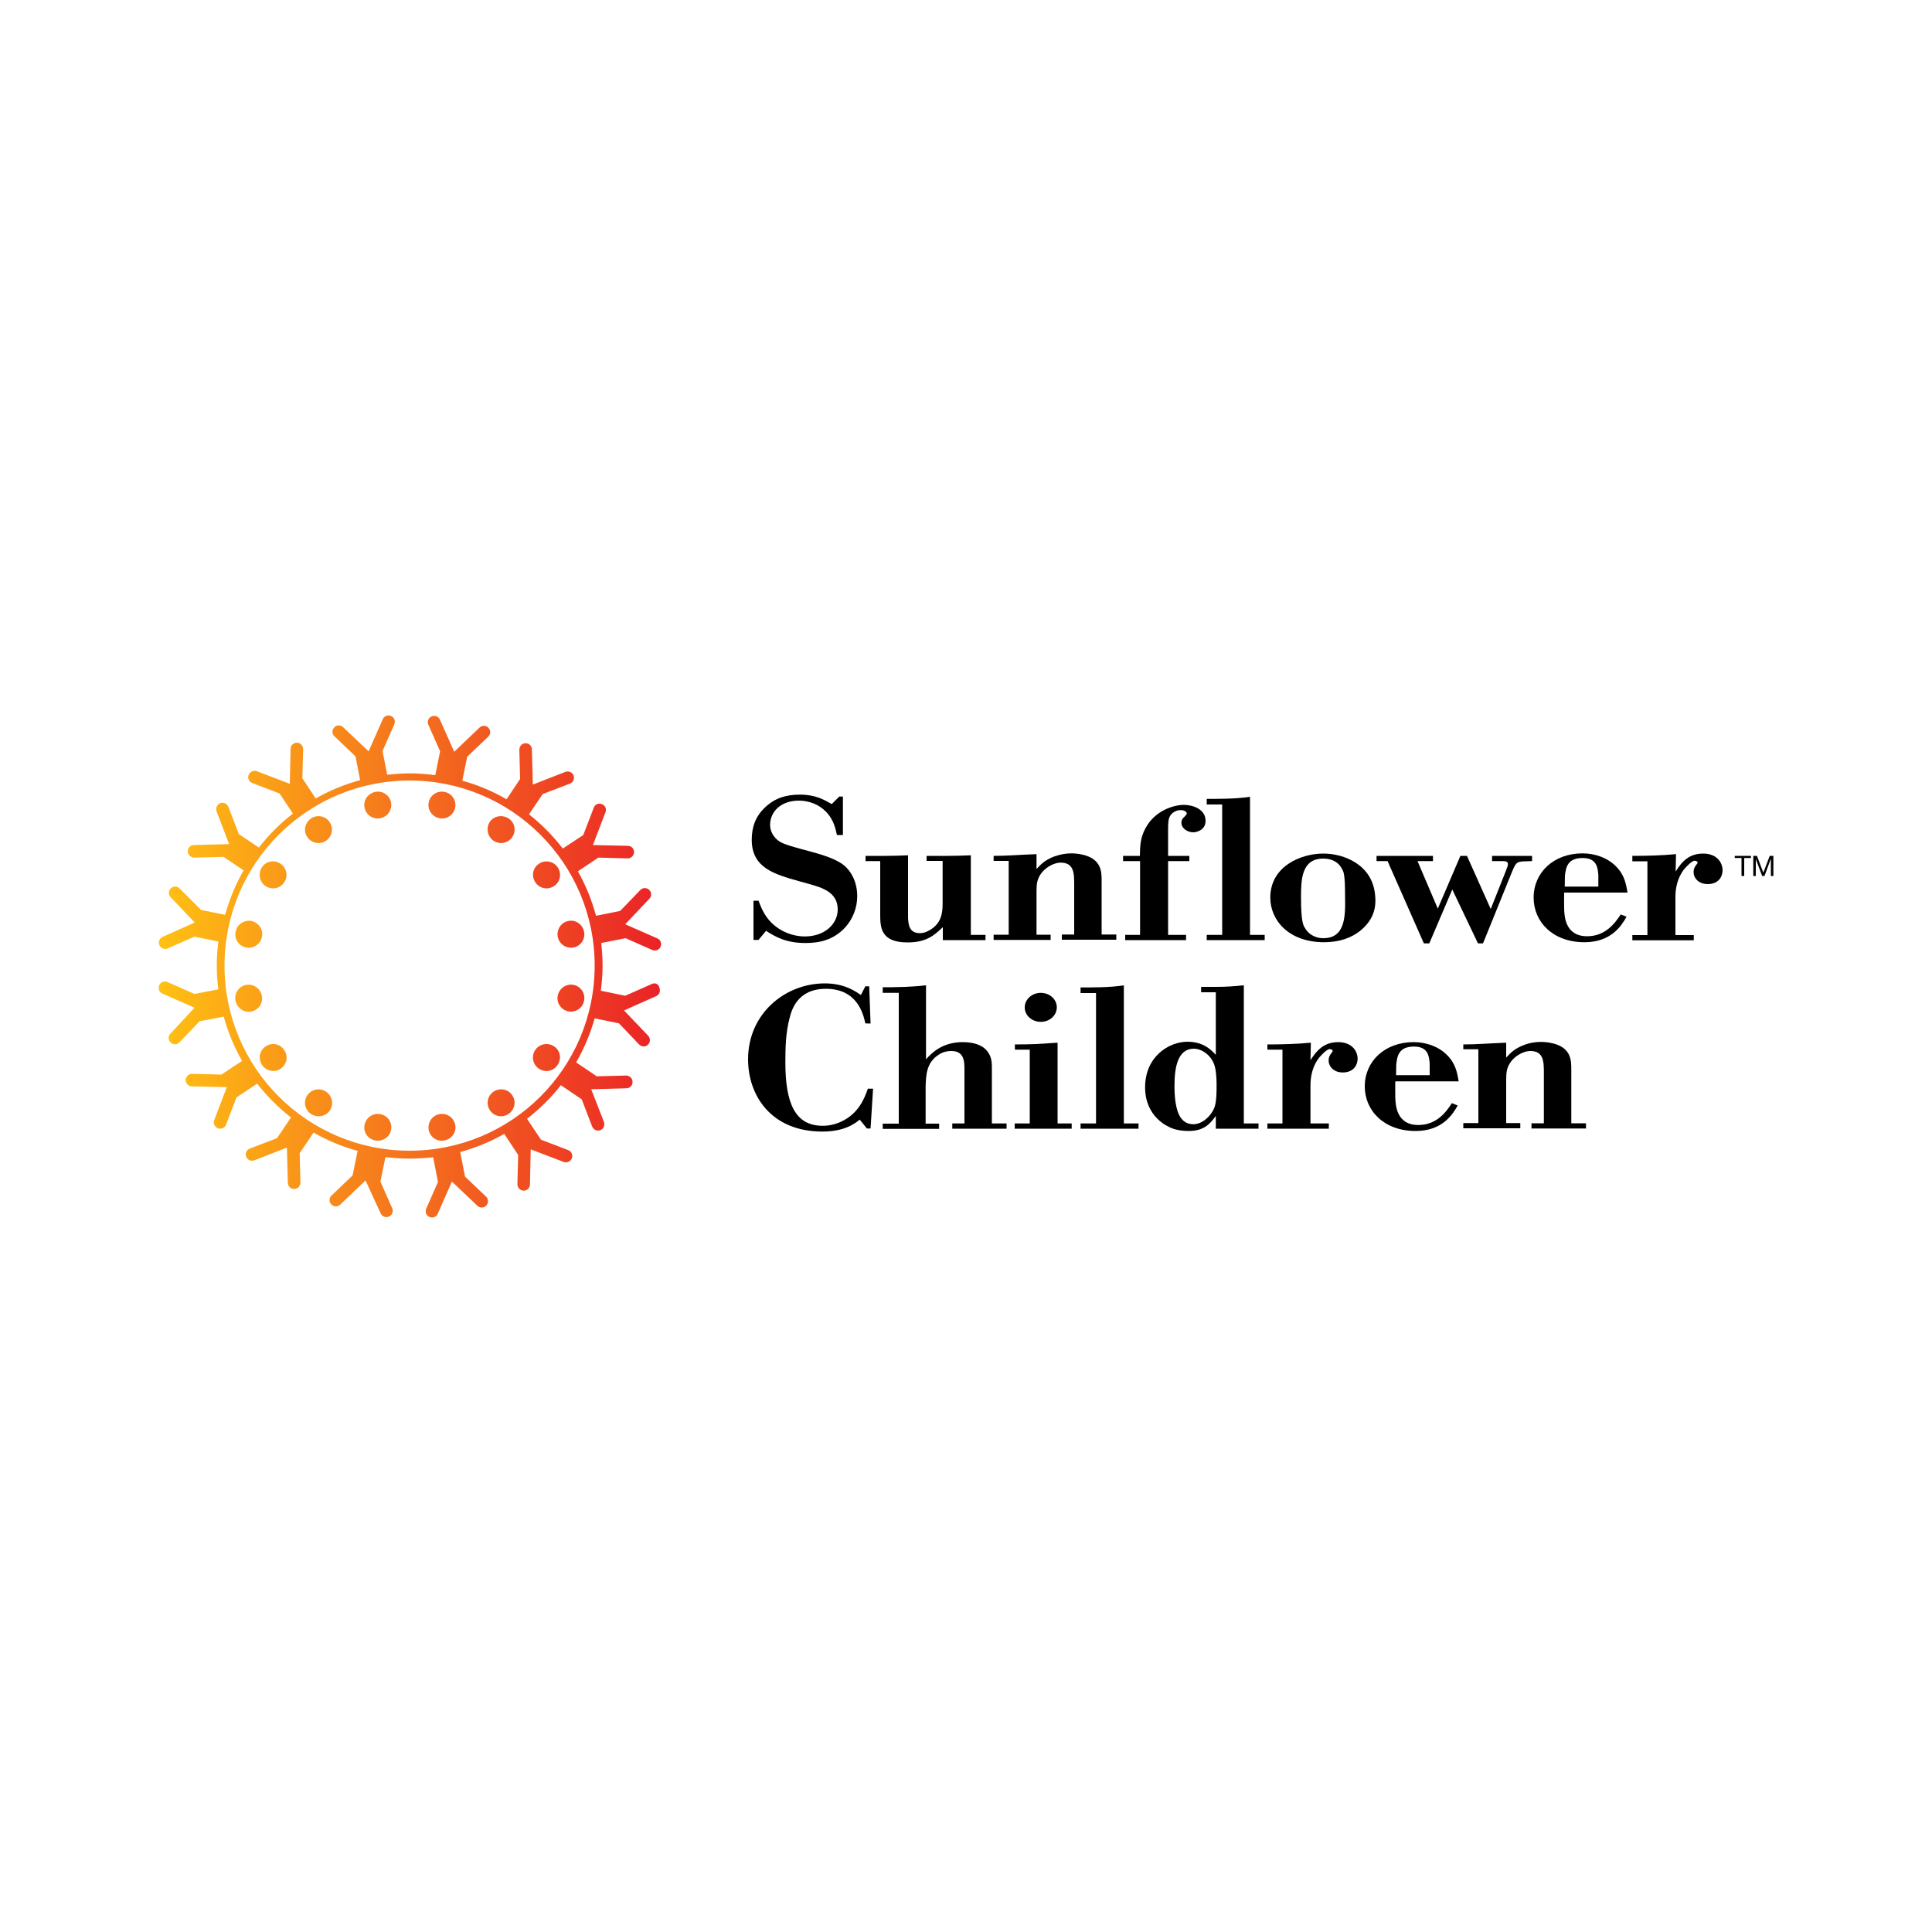 <?xml version="1.0" encoding="utf-8"?>
<!-- Generator: Adobe Illustrator 23.0.1, SVG Export Plug-In . SVG Version: 6.00 Build 0)  -->
<svg version="1.1" id="Layer_1" xmlns="http://www.w3.org/2000/svg" xmlns:xlink="http://www.w3.org/1999/xlink" x="0px" y="0px"
	 viewBox="0 0 1000 1000" style="enable-background:new 0 0 1000 1000;" xml:space="preserve">
<style type="text/css">
	.st0{fill:none;}
	.st1{fill:url(#SVGID_1_);}
</style>
<g>
	<path class="st0" d="M255.5,565c-3.2,2.2-4.1,6.4-1.9,9.7c2.1,3.2,6.4,4,9.6,1.9c3.2-2.2,4.1-6.5,2-9.6
		C263.1,563.7,258.7,562.9,255.5,565 M255.5,435.2c3.2,2.1,7.5,1.3,9.7-2c2.1-3.2,1.3-7.5-2-9.6c-3.2-2.1-7.6-1.3-9.7,1.8
		C251.4,428.7,252.3,433,255.5,435.2 M277.1,456.7c2.1,3.2,6.4,4.1,9.7,1.9c3.2-2.1,4-6.4,1.9-9.6c-2.1-3.2-6.5-4.1-9.6-2
		C275.7,449.1,274.9,453.5,277.1,456.7 M227.4,576.7c-3.8,0.7-6.2,4.4-5.5,8.2c0.7,3.7,4.4,6.2,8.2,5.4c3.8-0.8,6.3-4.4,5.5-8.1
		C234.9,578.4,231.2,575.9,227.4,576.7 M337.4,509.3l-13.8,6.1l-12.6-2.6c0.5-4.2,0.9-8.5,0.9-12.9c0-4-0.3-7.9-0.7-11.8l12.6-2.5
		l-1.2-6.1l0,0l1.2,6.1l13.8,6.1c1.7,0.7,3.6,0,4.3-1.7c0.7-1.7,0-3.6-1.7-4.3l-16.6-7.3l12.5-13.2c1.3-1.3,1.2-3.4-0.1-4.6
		c-1.3-1.3-3.4-1.2-4.6,0.1L321,471.5l-12.5,2.5c-2.2-8.1-5.3-15.8-9.4-23l10.6-7.1l-3.5-5.2l0,0l3.5,5.2l15.1,0.4
		c1.8,0.1,3.3-1.4,3.4-3.2c0-1.8-1.4-3.3-3.2-3.3l-18.1-0.4l6.5-17c0.7-1.7-0.2-3.6-1.9-4.2c-1.7-0.7-3.6,0.2-4.2,1.9l-5.4,14.1
		l-10.6,7c-5.1-6.6-10.9-12.5-17.5-17.7l7.1-10.5l-5.2-3.5v0l5.2,3.5l14.1-5.4c1.7-0.7,2.5-2.5,1.9-4.2c-0.7-1.7-2.6-2.5-4.2-1.9
		l-16.9,6.6l-0.5-18.2c0-1.8-1.5-3.3-3.3-3.2c-1.8,0-3.2,1.5-3.2,3.4l0.4,15.1l-7,10.5c-7.1-4.1-14.8-7.4-22.9-9.6l2.5-12.4
		l-6.1-1.2l0,0l6.1,1.2l10.9-10.4c1.3-1.2,1.4-3.3,0.1-4.6c-1.2-1.3-3.3-1.4-4.6-0.1l-13.1,12.5l-7.4-16.6c-0.7-1.7-2.7-2.4-4.3-1.7
		c-1.7,0.7-2.4,2.7-1.7,4.3l6.1,13.8l-2.5,12.3c-4.2-0.5-8.5-0.9-12.9-0.9c-4.1,0-8.1,0.3-12,0.7l-2.4-12.3l-6.1,1.2l0,0l6.1-1.2
		l6.1-13.8c0.7-1.7,0-3.6-1.7-4.3c-1.7-0.7-3.6,0-4.3,1.7l-7.3,16.6l-13.2-12.5c-1.3-1.3-3.4-1.2-4.6,0.1c-1.3,1.3-1.2,3.4,0.1,4.6
		l10.9,10.4l2.4,12.3c-8.1,2.2-15.9,5.4-23,9.5l-6.9-10.5l-5.2,3.5l0,0l5.2-3.4l0.4-15.1c0-1.8-1.4-3.3-3.2-3.4
		c-1.8,0-3.3,1.4-3.3,3.2l-0.4,18.1l-17-6.5c-1.7-0.7-3.6,0.2-4.3,1.9c-0.7,1.7,0.2,3.6,1.9,4.2l14.1,5.4l6.9,10.4
		c-6.6,5.1-12.5,11-17.6,17.6l-10.4-7l-3.5,5.2h0l3.5-5.2l-5.4-14.1c-0.7-1.7-2.6-2.5-4.2-1.9c-1.7,0.7-2.5,2.6-1.9,4.3l6.5,16.9
		l-18.2,0.5c-1.8,0-3.3,1.5-3.2,3.3c0,1.8,1.6,3.2,3.4,3.2l15.1-0.4l10.4,7c-4.1,7.1-7.3,14.8-9.6,23l-12.4-2.5l-1.2,6.1l0,0
		l1.2-6.1L93,459.9c-1.2-1.3-3.3-1.4-4.6-0.1c-1.3,1.2-1.3,3.3-0.1,4.6l12.5,13.1l-16.6,7.4c-1.7,0.7-2.4,2.7-1.7,4.3
		c0.7,1.7,2.7,2.4,4.3,1.7l13.8-6.1l12.4,2.5c-0.5,4.1-0.8,8.3-0.8,12.5c0,4.2,0.3,8.3,0.8,12.3l-12.5,2.4l1.2,6.1l0,0l-1.2-6.2
		l-13.8-6.1c-1.7-0.7-3.6,0-4.3,1.7c-0.7,1.7,0,3.6,1.7,4.3l16.6,7.3L88.2,535c-1.3,1.3-1.2,3.4,0.1,4.6c1.3,1.3,3.4,1.2,4.6-0.1
		l10.4-10.9l12.5-2.4c2.2,8.1,5.4,15.8,9.5,22.9l-10.7,7.1l3.5,5.2l0,0l-3.5-5.2l-15.1-0.4c-1.8-0.1-3.3,1.4-3.4,3.2
		c0,1.8,1.4,3.3,3.2,3.3l18.1,0.4l-6.5,17c-0.7,1.7,0.2,3.6,1.9,4.3c1.7,0.6,3.6-0.2,4.2-1.9l5.4-14.1l10.7-7.1
		c5.1,6.5,11,12.4,17.5,17.5l-7.2,10.7l5.2,3.5v0l-5.2-3.5l-14.1,5.4c-1.7,0.6-2.5,2.6-1.9,4.2c0.7,1.7,2.6,2.5,4.2,1.9l16.9-6.6
		l0.5,18.2c0,1.8,1.5,3.3,3.3,3.2c1.8,0,3.2-1.5,3.2-3.4l-0.4-15.1l7.2-10.7c7.1,4.1,14.8,7.3,22.8,9.5l-2.6,12.7l6.1,1.2l0,0
		l-6.1-1.2l-10.9,10.4c-1.3,1.2-1.4,3.3-0.1,4.6c1.2,1.3,3.3,1.4,4.6,0.1l13.1-12.5L197,628c0.7,1.7,2.7,2.4,4.3,1.7
		c1.7-0.7,2.4-2.7,1.7-4.3l-6.1-13.8l2.6-12.7c4.1,0.5,8.3,0.8,12.6,0.8c4.1,0,8.1-0.3,12.1-0.7l2.5,12.8l6.1-1.2l0,0l-6.1,1.2
		l-6.1,13.8c-0.7,1.7,0,3.6,1.7,4.3c1.7,0.7,3.6,0,4.3-1.7l7.3-16.6l13.2,12.5c1.3,1.3,3.4,1.2,4.6-0.1c1.2-1.3,1.2-3.4-0.1-4.6
		l-10.9-10.4l-2.5-12.7c8.1-2.2,15.7-5.4,22.8-9.4l7.2,10.9l5.2-3.5l0,0l-5.2,3.5l-0.4,15.1c0,1.8,1.4,3.3,3.2,3.4
		c1.8,0,3.3-1.4,3.3-3.2l0.4-18.2l17,6.5c1.7,0.7,3.6-0.2,4.3-1.9c0.6-1.7-0.2-3.6-1.9-4.2l-14.1-5.4l-7.2-10.8
		c6.5-5.1,12.4-10.9,17.5-17.4l10.8,7.3l3.5-5.2h0l-3.5,5.2l5.4,14.1c0.7,1.7,2.6,2.5,4.2,1.9c1.7-0.6,2.5-2.6,1.9-4.3l-6.6-16.9
		l18.2-0.5c1.8,0,3.3-1.5,3.2-3.4c0-1.8-1.6-3.2-3.4-3.2l-15.1,0.4l-10.7-7.2c4.1-7.1,7.3-14.7,9.6-22.8l12.7,2.6l1.2-6.1l0,0
		l-1.3,6.1l10.4,10.9c1.2,1.3,3.3,1.4,4.6,0.1c1.3-1.2,1.3-3.3,0.1-4.6l-12.5-13.1l16.6-7.4c1.7-0.7,2.4-2.7,1.7-4.3
		C341,509.3,339,508.5,337.4,509.3 M212,595.6c-52.9,0-95.8-42.9-95.8-95.8c0-52.9,42.9-95.8,95.8-95.8c52.9,0,95.8,42.9,95.8,95.8
		C307.8,552.8,264.9,595.6,212,595.6 M286.8,541.6c-3.3-2.2-7.6-1.3-9.8,1.9c-2.1,3.2-1.3,7.5,2,9.7c3.2,2.1,7.5,1.3,9.6-2
		C290.8,548,290,543.7,286.8,541.6 M297,509.8c-3.9-0.8-7.5,1.7-8.3,5.5c-0.8,3.8,1.7,7.4,5.5,8.2c3.7,0.7,7.4-1.7,8.1-5.5
		C303.1,514.3,300.7,510.6,297,509.8 M135.5,515.3c-0.8-3.8-4.4-6.2-8.2-5.5c-3.7,0.7-6.2,4.4-5.4,8.2c0.8,3.8,4.4,6.3,8.1,5.6
		C133.9,522.8,136.3,519.1,135.5,515.3 M137.5,541.6c-3.2,2.1-4,6.4-1.9,9.6c2.2,3.2,6.5,4.1,9.6,2c3.3-2.2,4.1-6.5,1.9-9.7
		C145,540.3,140.8,539.4,137.5,541.6 M137.4,458.6c3.3,2.2,7.6,1.3,9.7-1.9c2.2-3.2,1.3-7.5-2-9.7c-3.2-2.1-7.5-1.3-9.6,2
		C133.5,452.2,134.3,456.5,137.4,458.6 M168.7,435.2c3.2-2.2,4.1-6.4,1.9-9.7c-2.1-3.2-6.4-4-9.6-1.9c-3.2,2.2-4.1,6.5-2,9.6
		C161.2,436.5,165.5,437.3,168.7,435.2 M127.3,490.4c3.9,0.8,7.5-1.7,8.3-5.5c0.8-3.8-1.7-7.4-5.5-8.2c-3.7-0.7-7.4,1.7-8.1,5.5
		C121.1,485.9,123.5,489.6,127.3,490.4 M288.7,484.9c0.7,3.8,4.4,6.2,8.2,5.5c3.7-0.7,6.2-4.4,5.4-8.2c-0.8-3.8-4.4-6.3-8.1-5.5
		C290.4,477.4,288,481.1,288.7,484.9 M196.9,576.7c-3.8-0.8-7.4,1.7-8.2,5.5c-0.8,3.7,1.7,7.4,5.5,8.1c3.8,0.7,7.5-1.7,8.2-5.4
		C203.2,581.1,200.7,577.4,196.9,576.7 M227.4,423.5c3.8,0.8,7.4-1.7,8.2-5.5c0.7-3.7-1.7-7.4-5.5-8.1c-3.8-0.8-7.5,1.7-8.2,5.4
		C221.1,419.1,223.6,422.7,227.4,423.5 M196.9,423.5c3.8-0.8,6.2-4.4,5.5-8.2c-0.7-3.7-4.4-6.2-8.2-5.4c-3.8,0.8-6.3,4.4-5.5,8.1
		C189.4,421.8,193.1,424.3,196.9,423.5 M168.7,565c-3.2-2.1-7.5-1.3-9.7,2c-2.1,3.2-1.3,7.4,2,9.6c3.2,2.1,7.6,1.3,9.7-1.8
		C172.9,571.5,172,567.2,168.7,565"/>
	<rect x="82.1" y="369.9" class="st0" width="260.2" height="260.2"/>
	<path d="M436.1,432.2h-2.9c-0.8-3.5-1.6-7.2-4.7-11c-4.6-5.4-10.7-6.8-15-6.8c-9.4,0-14.9,5.8-14.9,12.6c0,3.3,1.8,6.5,4.8,8.5
		c2.3,1.6,8.8,3.3,15.2,5c7,1.9,14.5,4.1,18.6,7.7c2.9,2.5,6.5,7.7,6.5,15.7c0,5.8-2.2,11.7-6.3,16.2c-6,6.4-13.1,8-20.5,8
		c-10.1,0-15.5-3.2-20.4-6.3l-3.9,4.7H390v-20.3h2.6c1.3,3.3,2.8,7.5,6.7,11.4c4.5,4.5,10.9,7.1,17.3,7.1c10.1,0,17-6.3,17-14
		c0-8.9-8.1-11.3-15-13.2l-5-1.4c-12.8-3.6-24.5-6.9-24.5-21.4c0-6.4,1.8-12.1,7.1-17c5.3-4.9,11.1-6.4,17.9-6.4
		c8,0,12.4,2.6,16.4,4.9l3.9-3.9h1.9V432.2z"/>
	<path d="M479.7,443c6.5,0,14.1,0.1,22.8-0.3v41.2h7.6v2.7h-22.1v-6.7c-4.5,4.3-8.6,7.9-18.3,7.9c-14.2,0-14.1-8.2-14.1-15v-27.1
		H448V443c7.5,0,13.5,0.1,22-0.3v32.4c0.2,3.3,0.5,7.9,6.1,7.9c1.6,0,3.1-0.4,4.8-1.4c7-3.8,7-10.2,7-14.7v-21.3h-8.3V443z"/>
	<path d="M514.4,443c7,0,13.6-0.6,22.1-0.9v7.7c2.5-2.7,4.5-4.7,9.2-6.5c3.4-1.2,6.4-1.6,8.7-1.6c0.8,0,3.4,0,6.5,0.8
		c9.3,2.4,9.3,8.9,9.3,13.4v27.8h7.6v2.7h-28.2v-2.7h6.4V458c0-5.8,0-11.5-7-11.5c-4,0-10.4,3.5-12,9.5c-0.5,1.8-0.5,3.7-0.5,8.4
		v19.4h7.3v2.7h-29.5v-2.7h7.8v-38.2h-7.8V443z"/>
	<path d="M590,443c0.1-4.8,0.1-9.3,3-14.5c5-9.2,14.8-11.9,19.8-11.9c3.9,0,11.2,1.8,11.2,8.3c0,4.8-4.7,5.9-6.4,5.9
		c-3,0-6.1-2.1-6.1-4.9c0-0.8,0.2-2,1.3-2.9c0.5-0.4,1.5-1.6,1.5-1.9c0-0.6-0.9-1.8-3.2-1.8c-2.3,0-4.5,1.3-5.5,3.1
		c-0.9,1.6-1,3.5-1,7.5V443h11v2.7h-11v38.2h9.3v2.7h-31.5v-2.7h7.7v-38.2h-8.8V443H590z"/>
	<path d="M624.5,413.5c2.2,0,6,0,10.1-0.1c4.1-0.1,8.7-0.4,12.4-1v71.5h7.6v2.7h-30v-2.7h8v-67.5h-8V413.5z"/>
	<path d="M710.5,473.5c-1.6,4.1-8.5,14.2-25.1,14.2c-18.5,0-27.9-11.5-27.9-23.1c0-16.2,15.8-22.8,27.5-22.8
		c10.4,0,25.7,5.6,26.8,22.1C712.1,467,711.8,470.5,710.5,473.5 M694.8,450.1c-1.8-3.8-5.3-5.7-9.9-5.7c-11.2,0-11.5,10.8-11.5,20
		c0,12.4,1.1,14.6,2.1,16c1.4,2.5,4.5,5.2,9.5,5.2c11.4,0,11.4-11.5,11.2-21.7C696.2,452.9,695.5,451.4,694.8,450.1"/>
	<path d="M772.3,445.7V443H793v2.7l-2.9,0.1c-5,0.1-5.3,0.4-7.3,5l-15.2,37.5h-2.6l-13.3-27.9l-11.9,27.9h-2.8l-18.8-42.6h-5.7V443
		h29.2v2.7h-8l10.5,24.6l11.7-27.3h3.4l12.3,27.5l7.9-19.9c0.7-1.7,1-2.7,1-3.4c0-1.5-1.7-1.5-3.2-1.5H772.3z"/>
	<path d="M841.9,474.5c-2.6,4.6-7.9,13.2-21.8,13.2c-16.3,0-26.3-10.5-26.3-23.1c0-13,10.4-22.9,25.3-22.9c6.4,0,12.7,2.2,17.1,6.5
		c4.6,4.5,5.4,9.1,6.2,13.8h-32.8c0,2.7-0.1,5.4,0,8.2c0.1,4,0.5,14.4,11.9,14.4c9.7,0,14.6-7.1,17.4-11.3L841.9,474.5z
		 M827.3,452.9c-0.3-3.6-0.7-8.8-8.1-8.8c-8,0-8.7,5-9.2,9.2l-0.1,5.6h17.4V452.9z"/>
	<path d="M844.9,443c7.6,0,15.1-0.2,22.6-0.9l-0.2,9c1.1-1.7,2.2-3.3,3.5-4.7c2.6-2.8,6-4.6,10.7-4.6c7.1,0,10.1,4.6,10.1,8.7
		c0,2.9-1.8,7.1-7.7,7.1c-4.7,0-7.3-3.1-7.3-6.2c0-1.9,0.8-3,1.5-3.9c0.2-0.4,0.6-0.7,0.6-1c0-0.5-0.8-1-1.6-1
		c-1.6,0-5.3,4.3-5.3,4.3c-3.7,4.6-4.6,10.2-4.6,14.4v19.8h9.5v2.7h-31.8v-2.7h7.8v-38.2h-7.8V443z"/>
	<path d="M450.6,529.8l-2.7-0.1c-1.1-5-4.2-17.9-20.4-17.9c-14.9,0-17.8,11.2-18.8,15.1c-2,7.5-2.2,15.2-2.2,22.9
		c0,21.2,5,32.9,19.3,32.9c3.3,0,6.5-0.7,9.5-2.1c9.3-4.3,12.2-12.3,13.9-17.1h2.7l-1.3,20.6h-1.9l-3.7-4.6
		c-2.2,1.8-7.6,6.2-19.3,6.2c-26.5,0-38.5-18.6-38.5-37.4c0-23.8,19.3-39.3,39.7-39.3c10.1,0,15.7,4,18.7,6l2.3-4.5h2L450.6,529.8z"
		/>
	<path d="M456.9,511c3.1,0,7,0,11.7-0.2c6.4-0.3,8.7-0.6,10.7-0.8v38.3c2.6-2.9,8.1-8.9,19-8.9c6.9,0,10.4,2.2,12,3.9
		c3.2,3.3,3.1,6.9,3.1,10.3v27.9h7.6v2.7h-28.1v-2.7h6.3v-27.5c0.1-5.3-0.5-10-6.8-10c-2.5,0-4.8,0.7-6.5,1.9
		c-6.5,4.1-6.6,10.7-6.8,16.7v19h7v2.7h-29.2v-2.7h8.3v-67.7h-8.3V511z"/>
	<path d="M525.3,543.3v-2.7c5.2,0,7.9-0.1,10.9-0.2c2.9-0.2,5.9-0.4,11.2-0.7v41.8h7.3v2.7h-29.5v-2.7h7.8v-38.2H525.3z
		 M538.7,513.9c4.6,0,8.3,3.3,8.3,7.5c0,4.2-3.7,7.5-8.3,7.5c-4.6,0-8.3-3.3-8.3-7.5C530.4,517.3,534.1,513.9,538.7,513.9"/>
	<path d="M559.2,511.1c2.2,0,6,0,10.1-0.1c4.1-0.1,8.7-0.4,12.4-1v71.5h7.6v2.7h-30v-2.7h8V514h-8V511.1z"/>
	<path d="M621.7,513.7v-2.9h7.7c5.8,0,8.9-0.3,14.4-0.8v71.5h7.6v2.7h-22.1v-6.6c-2.6,3.5-5.6,7.8-14.1,7.8c-3,0-6.1-0.4-8.8-1.5
		c-2.1-0.8-13.7-5.9-13.7-21.1c0-16,12.4-23.6,21.9-23.6c8.4,0,12.4,4.3,14.7,6.8v-32.4H621.7z M627.6,549.1c-1.9-3.6-6-6.3-9.6-6.3
		c-8.1,0-10.1,8.8-10.1,19.4c0,2.1,0.1,4.3,0.3,6.4c0.6,4.6,1.7,13.3,9.5,13.3c4.4,0,8.8-3.9,10.6-8c0.6-1.3,1.5-3.7,1.4-12.9
		C629.6,554.8,629,551.5,627.6,549.1"/>
	<path d="M655.9,540.6c7.6,0,15.1-0.2,22.6-0.9l-0.2,9c1.2-1.7,2.2-3.3,3.6-4.7c2.6-2.8,6-4.6,10.7-4.6c7.1,0,10.1,4.6,10.1,8.6
		c0,2.9-1.8,7.1-7.7,7.1c-4.7,0-7.3-3.1-7.3-6.2c0-1.9,0.8-3,1.5-3.9c0.2-0.4,0.6-0.7,0.6-1c0-0.5-0.8-1-1.6-1
		c-1.6,0-5.3,4.3-5.3,4.3c-3.7,4.6-4.6,10.2-4.6,14.4v19.8h9.5v2.7h-31.8v-2.7h7.8v-38.2h-7.8V540.6z"/>
	<path d="M754.5,572.2c-2.6,4.6-7.9,13.2-21.8,13.2c-16.3,0-26.3-10.5-26.3-23.1c0-13,10.4-22.9,25.3-22.9c6.4,0,12.7,2.2,17.1,6.5
		c4.6,4.5,5.4,9.1,6.2,13.8h-32.8c0,2.7-0.1,5.4,0,8.2c0.1,3.9,0.5,14.4,11.9,14.4c9.8,0,14.6-7.1,17.4-11.3L754.5,572.2z
		 M740,550.5c-0.3-3.6-0.7-8.8-8.1-8.8c-8,0-8.7,5-9.2,9.2l-0.1,5.6H740V550.5z"/>
	<path d="M757.5,540.6c7,0,13.6-0.6,22.1-0.9v7.7c2.5-2.7,4.5-4.7,9.2-6.5c3.4-1.3,6.4-1.6,8.7-1.6c0.8,0,3.4,0,6.5,0.8
		c9.3,2.4,9.3,8.9,9.3,13.5v27.8h7.6v2.7h-28.2v-2.7h6.4v-25.9c0-5.8,0-11.5-7-11.5c-4,0-10.4,3.5-12,9.5c-0.5,1.8-0.5,3.6-0.5,8.4
		v19.4h7.3v2.7h-29.5v-2.7h7.8v-38.2h-7.8V540.6z"/>
	<polygon points="901.4,444.1 897.9,444.1 897.9,443 906.3,443 906.3,444.1 902.8,444.1 902.8,453.4 901.4,453.4 	"/>
	<polygon points="907.5,443 909.4,443 912.7,451.7 916,443 917.9,443 917.9,453.4 916.6,453.4 916.6,444.7 916.5,444.7 913.3,453.4 
		912.1,453.4 908.8,444.7 908.8,444.7 908.8,453.4 907.5,453.4 	"/>
	<linearGradient id="SVGID_1_" gradientUnits="userSpaceOnUse" x1="82.111" y1="500.097" x2="342.144" y2="500.097">
		<stop  offset="0" style="stop-color:#FFC113"/>
		<stop  offset="1" style="stop-color:#EA2227"/>
	</linearGradient>
	<path class="st1" d="M255.5,565c-3.2,2.2-4.1,6.4-1.9,9.7c2.1,3.2,6.4,4,9.6,1.9c3.2-2.2,4.1-6.5,2-9.6
		C263.1,563.7,258.7,562.9,255.5,565 M255.5,435.2c3.2,2.1,7.5,1.3,9.7-2c2.1-3.2,1.3-7.5-2-9.6c-3.2-2.1-7.6-1.3-9.7,1.8
		C251.4,428.7,252.3,433,255.5,435.2 M277.1,456.7c2.1,3.2,6.4,4.1,9.7,1.9c3.2-2.1,4-6.4,1.9-9.6c-2.1-3.2-6.5-4.1-9.6-2
		C275.7,449.1,274.9,453.5,277.1,456.7 M227.4,576.7c-3.8,0.7-6.2,4.4-5.5,8.2c0.7,3.7,4.4,6.2,8.2,5.4c3.8-0.8,6.3-4.4,5.5-8.1
		C234.9,578.4,231.2,575.9,227.4,576.7 M337.4,509.3l-13.8,6.1l-12.6-2.6c0.5-4.2,0.9-8.5,0.9-12.9c0-4-0.3-7.9-0.7-11.8l12.6-2.5
		l-1.2-6.1l0,0l1.2,6.1l13.8,6.1c1.7,0.7,3.6,0,4.3-1.7c0.7-1.7,0-3.6-1.7-4.3l-16.6-7.3l12.5-13.2c1.3-1.3,1.2-3.4-0.1-4.6
		c-1.3-1.3-3.4-1.2-4.6,0.1L321,471.5l-12.5,2.5c-2.2-8.1-5.3-15.8-9.4-23l10.6-7.1l-3.5-5.2l0,0l3.5,5.2l15.1,0.4
		c1.8,0.1,3.3-1.4,3.4-3.2c0-1.8-1.4-3.3-3.2-3.3l-18.1-0.4l6.5-17c0.7-1.7-0.2-3.6-1.9-4.2c-1.7-0.7-3.6,0.2-4.2,1.9l-5.4,14.1
		l-10.6,7c-5.1-6.6-10.9-12.5-17.5-17.7l7.1-10.5l-5.2-3.5v0l5.2,3.5l14.1-5.4c1.7-0.7,2.5-2.5,1.9-4.2c-0.7-1.7-2.6-2.5-4.2-1.9
		l-16.9,6.6l-0.5-18.2c0-1.8-1.5-3.3-3.3-3.2c-1.8,0-3.2,1.5-3.2,3.4l0.4,15.1l-7,10.5c-7.1-4.1-14.8-7.4-22.9-9.6l2.5-12.4
		l-6.1-1.2l0,0l6.1,1.2l10.9-10.4c1.3-1.2,1.4-3.3,0.1-4.6c-1.2-1.3-3.3-1.4-4.6-0.1l-13.1,12.5l-7.4-16.6c-0.7-1.7-2.7-2.4-4.3-1.7
		c-1.7,0.7-2.4,2.7-1.7,4.3l6.1,13.8l-2.5,12.3c-4.2-0.5-8.5-0.9-12.9-0.9c-4.1,0-8.1,0.3-12,0.7l-2.4-12.3l-6.1,1.2l0,0l6.1-1.2
		l6.1-13.8c0.7-1.7,0-3.6-1.7-4.3c-1.7-0.7-3.6,0-4.3,1.7l-7.3,16.6l-13.2-12.5c-1.3-1.3-3.4-1.2-4.6,0.1c-1.3,1.3-1.2,3.4,0.1,4.6
		l10.9,10.4l2.4,12.3c-8.1,2.2-15.9,5.4-23,9.5l-6.9-10.5l-5.2,3.5l0,0l5.2-3.4l0.4-15.1c0-1.8-1.4-3.3-3.2-3.4
		c-1.8,0-3.3,1.4-3.3,3.2l-0.4,18.1l-17-6.5c-1.7-0.7-3.6,0.2-4.3,1.9c-0.7,1.7,0.2,3.6,1.9,4.2l14.1,5.4l6.9,10.4
		c-6.6,5.1-12.5,11-17.6,17.6l-10.4-7l-3.5,5.2h0l3.5-5.2l-5.4-14.1c-0.7-1.7-2.6-2.5-4.2-1.9c-1.7,0.7-2.5,2.6-1.9,4.3l6.5,16.9
		l-18.2,0.5c-1.8,0-3.3,1.5-3.2,3.3c0,1.8,1.6,3.2,3.4,3.2l15.1-0.4l10.4,7c-4.1,7.1-7.3,14.8-9.6,23l-12.4-2.5l-1.2,6.1l0,0
		l1.2-6.1L93,459.9c-1.2-1.3-3.3-1.4-4.6-0.1c-1.3,1.2-1.3,3.3-0.1,4.6l12.5,13.1l-16.6,7.4c-1.7,0.7-2.4,2.7-1.7,4.3
		c0.7,1.7,2.7,2.4,4.3,1.7l13.8-6.1l12.4,2.5c-0.5,4.1-0.8,8.3-0.8,12.5c0,4.2,0.3,8.3,0.8,12.3l-12.5,2.4l1.2,6.1l0,0l-1.2-6.2
		l-13.8-6.1c-1.7-0.7-3.6,0-4.3,1.7c-0.7,1.7,0,3.6,1.7,4.3l16.6,7.3L88.2,535c-1.3,1.3-1.2,3.4,0.1,4.6c1.3,1.3,3.4,1.2,4.6-0.1
		l10.4-10.9l12.5-2.4c2.2,8.1,5.4,15.8,9.5,22.9l-10.7,7.1l3.5,5.2l0,0l-3.5-5.2l-15.1-0.4c-1.8-0.1-3.3,1.4-3.4,3.2
		c0,1.8,1.4,3.3,3.2,3.3l18.1,0.4l-6.5,17c-0.7,1.7,0.2,3.6,1.9,4.3c1.7,0.6,3.6-0.2,4.2-1.9l5.4-14.1l10.7-7.1
		c5.1,6.5,11,12.4,17.5,17.5l-7.2,10.7l5.2,3.5v0l-5.2-3.5l-14.1,5.4c-1.7,0.6-2.5,2.6-1.9,4.2c0.7,1.7,2.6,2.5,4.2,1.9l16.9-6.6
		l0.5,18.2c0,1.8,1.5,3.3,3.3,3.2c1.8,0,3.2-1.5,3.2-3.4l-0.4-15.1l7.2-10.7c7.1,4.1,14.8,7.3,22.8,9.5l-2.6,12.7l6.1,1.2l0,0
		l-6.1-1.2l-10.9,10.4c-1.3,1.2-1.4,3.3-0.1,4.6c1.2,1.3,3.3,1.4,4.6,0.1l13.1-12.5L197,628c0.7,1.7,2.7,2.4,4.3,1.7
		c1.7-0.7,2.4-2.7,1.7-4.3l-6.1-13.8l2.6-12.7c4.1,0.5,8.3,0.8,12.6,0.8c4.1,0,8.1-0.3,12.1-0.7l2.5,12.8l6.1-1.2l0,0l-6.1,1.2
		l-6.1,13.8c-0.7,1.7,0,3.6,1.7,4.3c1.7,0.7,3.6,0,4.3-1.7l7.3-16.6l13.2,12.5c1.3,1.3,3.4,1.2,4.6-0.1c1.2-1.3,1.2-3.4-0.1-4.6
		l-10.9-10.4l-2.5-12.7c8.1-2.2,15.7-5.4,22.8-9.4l7.2,10.9l5.2-3.5l0,0l-5.2,3.5l-0.4,15.1c0,1.8,1.4,3.3,3.2,3.4
		c1.8,0,3.3-1.4,3.3-3.2l0.4-18.2l17,6.5c1.7,0.7,3.6-0.2,4.3-1.9c0.6-1.7-0.2-3.6-1.9-4.2l-14.1-5.4l-7.2-10.8
		c6.5-5.1,12.4-10.9,17.5-17.4l10.8,7.3l3.5-5.2h0l-3.5,5.2l5.4,14.1c0.7,1.7,2.6,2.5,4.2,1.9c1.7-0.6,2.5-2.6,1.9-4.3l-6.6-16.9
		l18.2-0.5c1.8,0,3.3-1.5,3.2-3.4c0-1.8-1.6-3.2-3.4-3.2l-15.1,0.4l-10.7-7.2c4.1-7.1,7.3-14.7,9.6-22.8l12.7,2.6l1.2-6.1l0,0
		l-1.3,6.1l10.4,10.9c1.2,1.3,3.3,1.4,4.6,0.1c1.3-1.2,1.3-3.3,0.1-4.6l-12.5-13.1l16.6-7.4c1.7-0.7,2.4-2.7,1.7-4.3
		C341,509.3,339,508.5,337.4,509.3 M212,595.6c-52.9,0-95.8-42.9-95.8-95.8c0-52.9,42.9-95.8,95.8-95.8c52.9,0,95.8,42.9,95.8,95.8
		C307.8,552.8,264.9,595.6,212,595.6 M286.8,541.6c-3.3-2.2-7.6-1.3-9.8,1.9c-2.1,3.2-1.3,7.5,2,9.7c3.2,2.1,7.5,1.3,9.6-2
		C290.8,548,290,543.7,286.8,541.6 M297,509.8c-3.9-0.8-7.5,1.7-8.3,5.5c-0.8,3.8,1.7,7.4,5.5,8.2c3.7,0.7,7.4-1.7,8.1-5.5
		C303.1,514.3,300.7,510.6,297,509.8 M135.5,515.3c-0.8-3.8-4.4-6.2-8.2-5.5c-3.7,0.7-6.2,4.4-5.4,8.2c0.8,3.8,4.4,6.3,8.1,5.6
		C133.9,522.8,136.3,519.1,135.5,515.3 M137.5,541.6c-3.2,2.1-4,6.4-1.9,9.6c2.2,3.2,6.5,4.1,9.6,2c3.3-2.2,4.1-6.5,1.9-9.7
		C145,540.3,140.8,539.4,137.5,541.6 M137.4,458.6c3.3,2.2,7.6,1.3,9.7-1.9c2.2-3.2,1.3-7.5-2-9.7c-3.2-2.1-7.5-1.3-9.6,2
		C133.5,452.2,134.3,456.5,137.4,458.6 M168.7,435.2c3.2-2.2,4.1-6.4,1.9-9.7c-2.1-3.2-6.4-4-9.6-1.9c-3.2,2.2-4.1,6.5-2,9.6
		C161.2,436.5,165.5,437.3,168.7,435.2 M127.3,490.4c3.9,0.8,7.5-1.7,8.3-5.5c0.8-3.8-1.7-7.4-5.5-8.2c-3.7-0.7-7.4,1.7-8.1,5.5
		C121.1,485.9,123.5,489.6,127.3,490.4 M288.7,484.9c0.7,3.8,4.4,6.2,8.2,5.5c3.7-0.7,6.2-4.4,5.4-8.2c-0.8-3.8-4.4-6.3-8.1-5.5
		C290.4,477.4,288,481.1,288.7,484.9 M196.9,576.7c-3.8-0.8-7.4,1.7-8.2,5.5c-0.8,3.7,1.7,7.4,5.5,8.1c3.8,0.7,7.5-1.7,8.2-5.4
		C203.2,581.1,200.7,577.4,196.9,576.7 M227.4,423.5c3.8,0.8,7.4-1.7,8.2-5.5c0.7-3.7-1.7-7.4-5.5-8.1c-3.8-0.8-7.5,1.7-8.2,5.4
		C221.1,419.1,223.6,422.7,227.4,423.5 M196.9,423.5c3.8-0.8,6.2-4.4,5.5-8.2c-0.7-3.7-4.4-6.2-8.2-5.4c-3.8,0.8-6.3,4.4-5.5,8.1
		C189.4,421.8,193.1,424.3,196.9,423.5 M168.7,565c-3.2-2.1-7.5-1.3-9.7,2c-2.1,3.2-1.3,7.4,2,9.6c3.2,2.1,7.6,1.3,9.7-1.8
		C172.9,571.5,172,567.2,168.7,565"/>
</g>
</svg>
